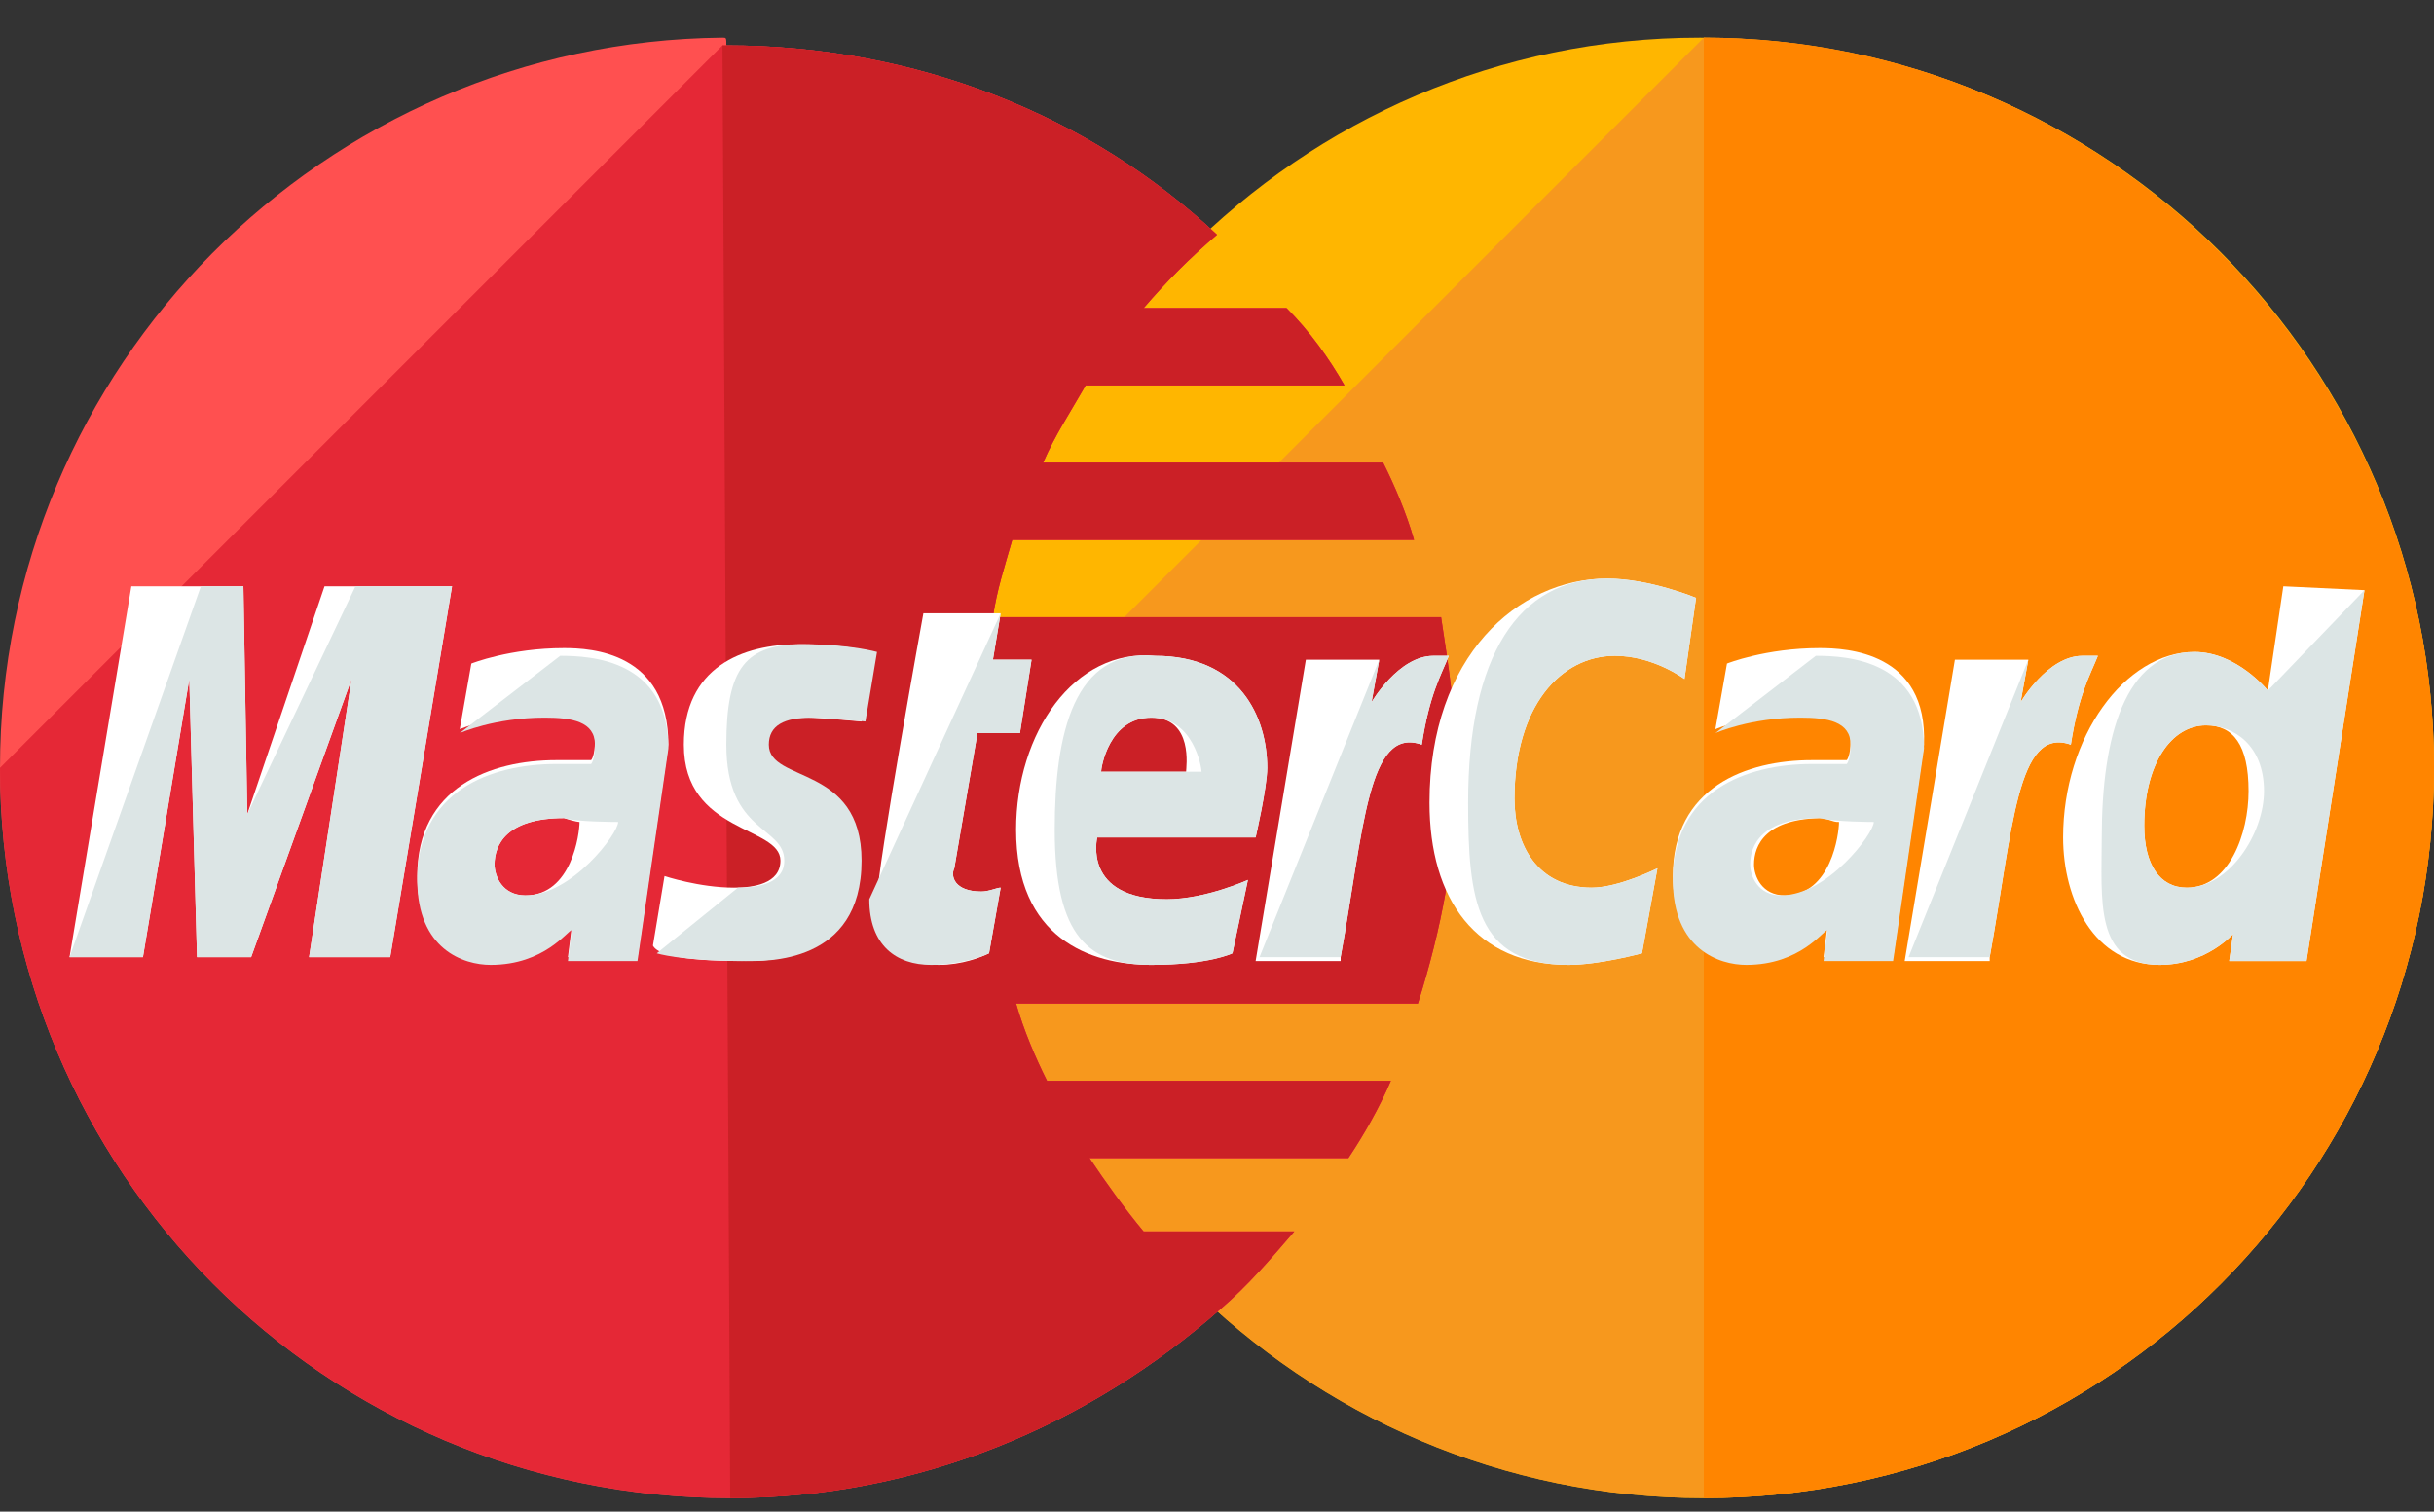 <?xml version="1.0" encoding="UTF-8" standalone="no"?>
<!DOCTYPE svg PUBLIC "-//W3C//DTD SVG 1.1//EN" "http://www.w3.org/Graphics/SVG/1.1/DTD/svg11.dtd">
<svg width="100%" height="100%" viewBox="0 0 504 313" version="1.1" xmlns="http://www.w3.org/2000/svg" xmlns:xlink="http://www.w3.org/1999/xlink" xml:space="preserve" xmlns:serif="http://www.serif.com/" style="fill-rule:evenodd;clip-rule:evenodd;stroke-linejoin:round;stroke-miterlimit:1.414;">
    <rect x="0" y="0" width="504" height="313" fill="#333333" stroke="none"/>
    <g transform="matrix(1,0,0,1,0,-93)">
        <path d="M504,252C504,335.2 436.8,403.2 352.8,403.2C269.6,403.2 201.6,335.2 201.6,252C201.6,168.8 268.8,100.8 352,100.8C436.8,100.8 504,168.8 504,252Z" style="fill:rgb(255,182,0);fill-rule:nonzero;"/>
    </g>
    <g transform="matrix(1,0,0,1,0,-93)">
        <path d="M352.8,100.8C436,100.8 504,168.8 504,252C504,335.2 436.8,403.2 352.8,403.2C269.6,403.2 201.6,335.2 201.6,252" style="fill:rgb(247,152,29);fill-rule:nonzero;"/>
    </g>
    <g transform="matrix(1,0,0,1,0,-93)">
        <path d="M352.8,100.8C436,100.8 504,168.8 504,252C504,335.2 436.8,403.2 352.8,403.2" style="fill:rgb(255,133,0);fill-rule:nonzero;"/>
    </g>
    <g transform="matrix(1,0,0,1,0,-93)">
        <path d="M149.6,100.8C67.2,101.6 0,168.8 0,252C0,335.2 67.2,403.2 151.2,403.2C190.4,403.2 225.6,388 252.8,364C258.4,359.2 263.2,353.6 268,348L236.8,348C232.8,343.2 228.8,337.6 225.6,332.8L279.2,332.8C282.4,328 285.6,322.4 288,316.8L216.8,316.8C214.4,312 212,306.4 210.4,300.8L293.6,300.8C298.4,285.6 301.6,269.6 301.6,252.8C301.6,241.6 300,231.2 298.4,220.8L205.6,220.8C206.4,215.2 208,210.4 209.6,204.8L292.8,204.8C291.2,199.2 288.8,193.6 286.4,188.8L216,188.8C218.4,183.2 221.6,178.4 224.8,172.8L278.4,172.8C275.2,167.2 271.2,161.6 266.4,156.8L236.8,156.8C241.6,151.2 246.4,146.4 252,141.6C225.6,116.8 189.6,102.4 150.4,102.4C150.4,100.8 150.4,100.8 149.6,100.8Z" style="fill:rgb(255,80,80);fill-rule:nonzero;"/>
    </g>
    <g transform="matrix(1,0,0,1,0,-93)">
        <path d="M0,252C0,335.2 67.2,403.2 151.2,403.2C190.4,403.2 225.6,388 252.8,364C258.4,359.2 263.2,353.6 268,348L236.8,348C232.8,343.2 228.8,337.6 225.6,332.8L279.2,332.8C282.4,328 285.6,322.4 288,316.8L216.8,316.8C214.4,312 212,306.4 210.4,300.8L293.6,300.8C298.4,285.6 301.6,269.6 301.6,252.8C301.6,241.6 300,231.2 298.4,220.8L205.6,220.8C206.4,215.2 208,210.4 209.6,204.8L292.8,204.8C291.2,199.2 288.8,193.6 286.4,188.8L216,188.8C218.4,183.2 221.6,178.4 224.8,172.8L278.4,172.8C275.2,167.2 271.2,161.6 266.4,156.8L236.8,156.8C241.6,151.2 246.4,146.4 252,141.6C225.6,116.8 189.6,102.4 150.4,102.4L149.6,102.4" style="fill:rgb(229,40,54);fill-rule:nonzero;"/>
    </g>
    <g transform="matrix(1,0,0,1,0,-93)">
        <path d="M151.2,403.2C190.4,403.2 225.6,388 252.8,364C258.4,359.2 263.2,353.6 268,348L236.8,348C232.8,343.2 228.8,337.6 225.6,332.8L279.2,332.8C282.4,328 285.6,322.4 288,316.8L216.8,316.8C214.4,312 212,306.4 210.4,300.8L293.6,300.8C298.4,285.6 301.6,269.6 301.6,252.8C301.6,241.6 300,231.2 298.4,220.8L205.6,220.8C206.4,215.2 208,210.4 209.6,204.8L292.8,204.8C291.2,199.2 288.8,193.6 286.4,188.8L216,188.8C218.4,183.2 221.6,178.4 224.8,172.8L278.4,172.8C275.2,167.2 271.2,161.6 266.4,156.8L236.8,156.8C241.6,151.2 246.4,146.4 252,141.6C225.6,116.8 189.6,102.4 150.4,102.4L149.6,102.4" style="fill:rgb(203,32,38);fill-rule:nonzero;"/>
    </g>
    <g transform="matrix(1,0,0,1,0,-93)">
        <path d="M204.8,290.4L207.2,276.8C206.4,276.8 204.8,277.6 203.2,277.6C197.6,277.6 196.8,274.4 197.6,272.8L202.4,244.8L211.2,244.8L213.6,229.6L205.6,229.6L207.2,220L191.2,220C191.2,220 181.6,272.8 181.6,279.2C181.6,288.8 187.2,292.8 194.4,292.8C199.2,292.8 203.2,291.2 204.8,290.4Z" style="fill:white;fill-rule:nonzero;"/>
        <path d="M210.4,264.8C210.4,287.2 225.6,292.8 238.4,292.8C250.4,292.8 255.2,290.4 255.2,290.4L258.4,275.2C258.4,275.2 249.6,279.2 241.6,279.2C224,279.2 227.2,266.4 227.2,266.4L260,266.4C260,266.4 262.4,256 262.4,252C262.4,241.6 256.8,228.8 239.2,228.8C222.4,227.2 210.4,244.8 210.4,264.8ZM238.4,241.6C247.2,241.6 245.6,252 245.6,252.8L228,252.8C228,252 229.6,241.6 238.4,241.6Z" style="fill:white;fill-rule:nonzero;"/>
        <path d="M340,290.4L343.2,272.8C343.2,272.8 335.2,276.8 329.6,276.8C318.4,276.8 313.6,268 313.6,258.4C313.6,239.2 323.2,228.8 334.4,228.8C342.4,228.8 348.8,233.6 348.8,233.6L351.2,216.8C351.2,216.8 341.6,212.8 332.8,212.8C314.4,212.8 296,228.8 296,259.2C296,279.2 305.6,292.8 324.8,292.8C331.2,292.8 340,290.4 340,290.4Z" style="fill:white;fill-rule:nonzero;"/>
        <path d="M116.8,227.2C105.6,227.2 97.6,230.4 97.6,230.4L95.2,244C95.2,244 102.4,240.8 112.8,240.8C118.4,240.8 123.2,241.6 123.2,246.4C123.2,249.6 122.4,250.4 122.4,250.4C122.4,250.4 117.6,250.4 115.2,250.4C101.6,250.4 86.4,256 86.4,274.4C86.4,288.8 96,292 101.6,292C112.8,292 117.6,284.8 118.4,284.8L117.6,291.2L132,291.2L138.4,247.2C138.4,228 122.4,227.2 116.8,227.2ZM120,263.2C120,265.6 118.4,278.4 108.8,278.4C104,278.4 102.4,274.4 102.4,272C102.4,268 104.8,262.4 116.8,262.4C119.2,263.2 120,263.2 120,263.2Z" style="fill:white;fill-rule:nonzero;"/>
        <path d="M153.6,292C157.6,292 177.6,292.8 177.6,271.2C177.6,251.2 158.4,255.2 158.4,247.2C158.4,243.2 161.6,241.6 167.2,241.6C169.6,241.6 178.4,242.4 178.4,242.4L180.8,228C180.8,228 175.2,226.4 165.6,226.4C153.6,226.4 141.6,231.2 141.6,247.2C141.6,265.6 161.6,264 161.6,271.2C161.6,276 156,276.8 152,276.8C144.8,276.8 137.6,274.4 137.6,274.4L135.2,288.8C136,290.4 140,292 153.6,292Z" style="fill:white;fill-rule:nonzero;"/>
        <path d="M472.8,214.4L469.6,236C469.6,236 463.2,228 454.4,228C440,228 427.2,245.6 427.2,266.4C427.2,279.2 433.6,292.8 447.2,292.8C456.8,292.8 462.4,286.4 462.4,286.4L461.6,292L477.6,292L489.6,215.2L472.8,214.4ZM465.6,256.8C465.6,265.6 461.6,276.8 452.8,276.8C447.2,276.8 444,272 444,264C444,251.2 449.6,243.2 456.8,243.2C462.4,243.2 465.6,247.2 465.6,256.8Z" style="fill:white;fill-rule:nonzero;"/>
        <path d="M29.6,291.2L39.2,233.6L40.8,291.2L52,291.2L72.8,233.6L64,291.2L80.8,291.2L93.6,214.4L67.2,214.4L51.2,261.6L50.4,214.4L27.2,214.4L14.4,291.2L29.6,291.2Z" style="fill:white;fill-rule:nonzero;"/>
        <path d="M277.6,291.2C282.4,264.8 283.2,243.2 294.4,247.2C296,236.8 298.4,232.8 300,228.8C300,228.8 299.2,228.8 296.8,228.8C289.6,228.8 284,238.4 284,238.4L285.6,229.6L270.4,229.6L260,292L277.6,292L277.6,291.2Z" style="fill:white;fill-rule:nonzero;"/>
        <path d="M376.8,227.2C365.6,227.2 357.6,230.4 357.6,230.4L355.2,244C355.2,244 362.4,240.8 372.8,240.8C378.4,240.8 383.2,241.6 383.2,246.4C383.2,249.6 382.4,250.4 382.4,250.4C382.4,250.4 377.6,250.4 375.2,250.4C361.6,250.4 346.4,256 346.4,274.4C346.4,288.8 356,292 361.6,292C372.8,292 377.6,284.8 378.4,284.8L377.6,291.2L392,291.2L398.4,247.2C399.2,228 382.4,227.2 376.8,227.2ZM380.8,263.2C380.8,265.6 379.2,278.4 369.6,278.4C364.8,278.4 363.2,274.4 363.2,272C363.2,268 365.6,262.4 377.6,262.4C380,263.2 380,263.2 380.8,263.2Z" style="fill:white;fill-rule:nonzero;"/>
        <path d="M412,291.2C416.8,264.8 417.6,243.2 428.8,247.2C430.4,236.8 432.8,232.8 434.4,228.8C434.4,228.8 433.6,228.8 431.2,228.8C424,228.8 418.4,238.4 418.4,238.4L420,229.6L404.8,229.6L394.4,292L412,292L412,291.2Z" style="fill:white;fill-rule:nonzero;"/>
    </g>
    <g transform="matrix(1,0,0,1,0,-93)">
        <path d="M180,279.2C180,288.8 185.6,292.8 192.8,292.8C198.4,292.8 203.2,291.2 204.8,290.4L207.2,276.8C206.4,276.8 204.8,277.6 203.2,277.6C197.6,277.6 196.8,274.4 197.6,272.8L202.4,244.8L211.2,244.8L213.6,229.6L205.6,229.6L207.2,220" style="fill:rgb(220,229,229);fill-rule:nonzero;"/>
        <path d="M218.4,264.8C218.4,287.2 225.6,292.8 238.4,292.8C250.4,292.8 255.2,290.4 255.2,290.4L258.4,275.2C258.4,275.2 249.6,279.2 241.6,279.2C224,279.2 227.2,266.4 227.2,266.4L260,266.4C260,266.4 262.4,256 262.4,252C262.4,241.6 256.8,228.8 239.2,228.8C222.4,227.2 218.4,244.8 218.4,264.8ZM238.4,241.6C247.2,241.6 248.8,252 248.8,252.8L228,252.8C228,252 229.6,241.6 238.4,241.6Z" style="fill:rgb(220,229,229);fill-rule:nonzero;"/>
        <path d="M340,290.4L343.2,272.8C343.2,272.8 335.2,276.8 329.6,276.8C318.4,276.8 313.6,268 313.6,258.4C313.6,239.2 323.2,228.8 334.4,228.8C342.4,228.8 348.8,233.6 348.8,233.6L351.2,216.8C351.2,216.8 341.6,212.8 332.8,212.8C314.4,212.8 304,228.8 304,259.2C304,279.2 305.6,292.8 324.8,292.8C331.2,292.8 340,290.4 340,290.4Z" style="fill:rgb(220,229,229);fill-rule:nonzero;"/>
        <path d="M95.2,244.8C95.2,244.8 102.4,241.6 112.8,241.6C118.4,241.6 123.2,242.4 123.2,247.2C123.2,250.4 122.4,251.2 122.4,251.2C122.4,251.2 117.6,251.2 115.2,251.2C101.6,251.2 86.4,256.8 86.4,275.2C86.4,289.6 96,292.8 101.6,292.8C112.8,292.8 117.6,285.6 118.4,285.6L117.6,292L132,292L138.4,248C138.4,229.6 122.4,228.8 116,228.8M128,263.2C128,265.6 118.4,278.4 108.8,278.4C104,278.4 102.4,274.4 102.4,272C102.4,268 104.8,262.4 116.8,262.4C119.2,263.2 128,263.2 128,263.2Z" style="fill:rgb(220,229,229);fill-rule:nonzero;"/>
        <path d="M136,290.4C136,290.4 140.8,292 154.4,292C158.4,292 178.4,292.8 178.4,271.2C178.4,251.2 159.2,255.2 159.2,247.2C159.2,243.2 162.4,241.6 168,241.6C170.4,241.6 179.2,242.4 179.2,242.4L181.6,228C181.6,228 176,226.4 166.4,226.4C154.4,226.4 150.4,231.2 150.4,247.2C150.4,265.6 162.4,264 162.4,271.2C162.4,276 156.8,276.8 152.8,276.8" style="fill:rgb(220,229,229);fill-rule:nonzero;"/>
        <path d="M469.6,236C469.6,236 463.2,228 454.4,228C440,228 435.2,245.6 435.2,266.4C435.2,279.2 433.6,292.8 447.2,292.8C456.8,292.8 462.4,286.4 462.4,286.4L461.6,292L477.6,292L489.6,215.2M468.8,256.8C468.8,265.6 461.6,276.8 452.8,276.8C447.2,276.8 444,272 444,264C444,251.2 449.6,243.2 456.8,243.2C462.4,243.2 468.8,247.2 468.8,256.8Z" style="fill:rgb(220,229,229);fill-rule:nonzero;"/>
        <path d="M29.6,291.2L39.2,233.6L40.8,291.2L52,291.2L72.8,233.6L64,291.2L80.8,291.2L93.6,214.4L73.6,214.4L51.2,261.6L50.4,214.4L41.6,214.4L14.4,291.2L29.6,291.2Z" style="fill:rgb(220,229,229);fill-rule:nonzero;"/>
        <path d="M260.8,291.2L277.6,291.2C282.4,264.8 283.2,243.2 294.4,247.2C296,236.8 298.4,232.8 300,228.8C300,228.8 299.2,228.8 296.8,228.8C289.6,228.8 284,238.4 284,238.4L285.6,229.6" style="fill:rgb(220,229,229);fill-rule:nonzero;"/>
        <path d="M355.2,244.8C355.2,244.8 362.4,241.6 372.8,241.6C378.4,241.6 383.2,242.4 383.2,247.2C383.2,250.4 382.4,251.2 382.4,251.2C382.4,251.2 377.6,251.2 375.2,251.2C361.6,251.2 346.4,256.8 346.4,275.2C346.4,289.6 356,292.8 361.6,292.8C372.8,292.8 377.6,285.6 378.4,285.6L377.6,292L392,292L398.4,248C398.4,229.6 382.4,228.8 376,228.8M388,263.2C388,265.6 378.4,278.4 368.8,278.4C364,278.4 362.4,274.4 362.4,272C362.4,268 364.8,262.4 376.8,262.4C380,263.2 388,263.2 388,263.2Z" style="fill:rgb(220,229,229);fill-rule:nonzero;"/>
        <path d="M395.2,291.2L412,291.2C416.8,264.8 417.6,243.2 428.8,247.2C430.4,236.8 432.8,232.8 434.4,228.8C434.4,228.8 433.6,228.8 431.2,228.8C424,228.8 418.4,238.4 418.4,238.4L420,229.6" style="fill:rgb(220,229,229);fill-rule:nonzero;"/>
    </g>
</svg>
